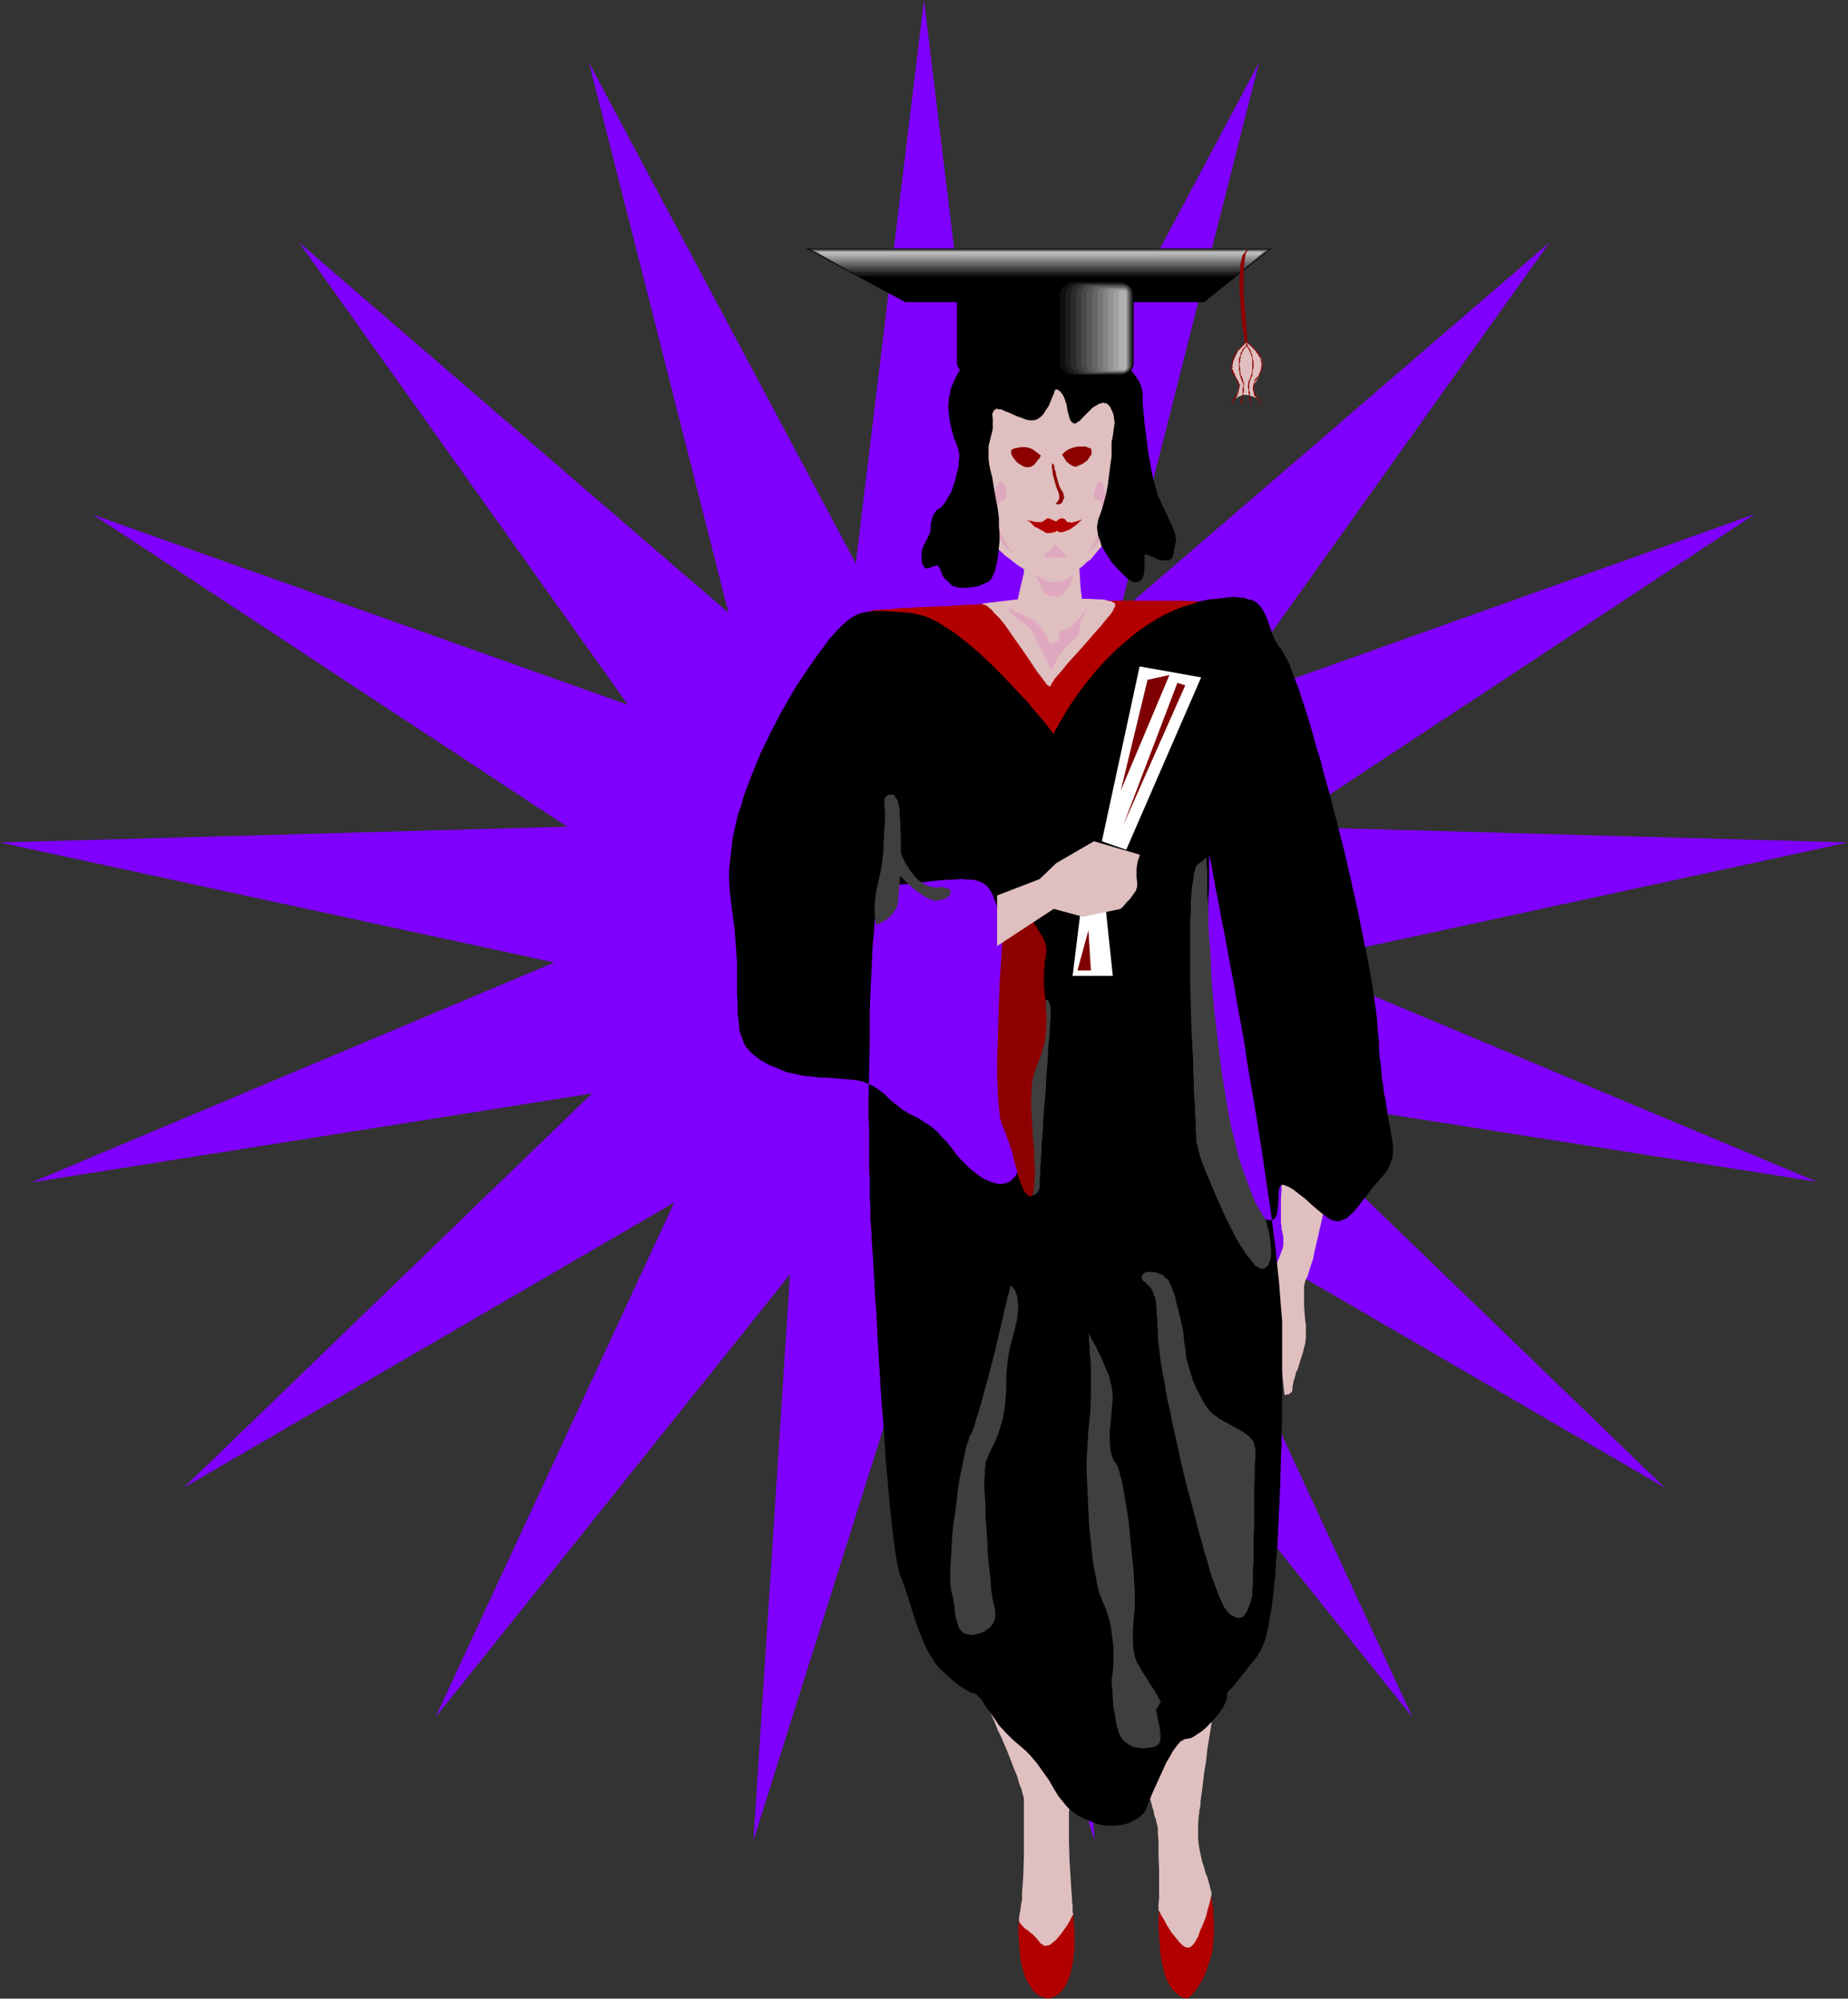 <?xml version="1.0" encoding="UTF-8" standalone="no"?>
<svg
   version="1.0"
   width="129.724mm"
   height="140.287mm"
   id="svg80"
   sodipodi:docname="Graduate 07.wmf"
   xmlns:inkscape="http://www.inkscape.org/namespaces/inkscape"
   xmlns:sodipodi="http://sodipodi.sourceforge.net/DTD/sodipodi-0.dtd"
   xmlns="http://www.w3.org/2000/svg"
   xmlns:svg="http://www.w3.org/2000/svg">
  <rect width="100%" height="100%" fill="#333333" stroke="none"/>
  <sodipodi:namedview
     id="namedview80"
     pagecolor="#ffffff"
     bordercolor="#000000"
     borderopacity="0.25"
     inkscape:showpageshadow="2"
     inkscape:pageopacity="0.0"
     inkscape:pagecheckerboard="0"
     inkscape:deskcolor="#d1d1d1"
     inkscape:document-units="mm" />
  <defs
     id="defs1">
    <pattern
       id="WMFhbasepattern"
       patternUnits="userSpaceOnUse"
       width="6"
       height="6"
       x="0"
       y="0" />
  </defs>
  <path
     style="fill:#7f00ff;fill-opacity:1;fill-rule:evenodd;stroke:none"
     d="M 245.147,0 263.246,149.482 334.027,16.645 297.02,162.572 411.11,64.318 323.684,186.974 465.569,136.393 339.844,219.295 490.294,223.496 343.238,255.332 482.052,313.509 333.38,290.077 441.652,394.633 311.564,319.003 374.75,455.557 280.699,338.072 290.395,488.201 245.147,344.698 199.899,488.201 209.595,338.072 115.544,455.557 178.891,319.003 48.803,394.633 157.075,290.077 8.403,313.67 147.056,255.332 0,223.496 150.449,219.295 24.725,136.554 166.609,186.974 79.346,64.318 193.273,162.572 156.267,16.645 227.048,149.482 Z"
     id="path1" />
  <path
     style="fill:#b20000;fill-opacity:1;fill-rule:evenodd;stroke:none"
     d="m 307.524,506.462 v 0.162 0.323 0.97 l -0.162,0.646 v 3.232 l 0.162,1.939 0.162,2.101 0.162,2.101 0.323,2.262 0.485,2.101 0.485,1.939 0.808,1.778 0.485,0.808 0.485,0.808 0.646,0.646 0.646,0.646 0.646,0.485 0.646,0.323 0.808,0.323 0.97,0.162 v -0.162 l 0.323,-0.323 0.485,-0.323 0.646,-0.808 0.646,-0.808 0.646,-0.97 0.808,-1.293 0.808,-1.616 0.646,-1.778 0.646,-1.939 0.646,-2.262 0.323,-2.424 0.162,-2.909 v -1.454 -1.616 l -0.162,-1.616 v -1.616 l -0.323,-1.939 -0.323,-1.778 -2.586,2.586 -7.757,0.808 z"
     id="path2" />
  <path
     style="fill:#b20000;fill-opacity:1;fill-rule:evenodd;stroke:none"
     d="m 270.356,508.725 v 0.162 0.323 0.323 l -0.162,1.131 v 2.747 l 0.162,1.778 0.162,1.939 0.162,1.939 0.323,1.939 0.485,1.939 0.646,1.939 0.808,1.454 0.97,1.454 0.485,0.646 0.646,0.485 0.646,0.485 0.808,0.323 0.808,0.323 0.808,0.162 h 0.162 l 0.162,-0.162 h 0.485 l 0.646,-0.323 0.646,-0.323 0.808,-0.485 0.646,-0.808 0.808,-0.97 0.646,-1.293 0.323,-0.808 0.323,-0.808 0.323,-0.97 0.162,-0.97 0.323,-1.131 0.162,-1.131 0.162,-1.454 0.162,-1.454 v -1.454 -1.778 -1.778 l -0.162,-1.939 -0.162,-2.101 -0.323,-2.262 -2.909,-0.646 -7.757,0.808 z"
     id="path3" />
  <path
     style="fill:#dfbfbf;fill-opacity:1;fill-rule:evenodd;stroke:none"
     d="m 318.028,429.378 h 0.162 l 0.162,0.323 0.485,0.646 0.646,0.646 0.646,0.808 0.646,0.97 1.616,2.262 1.293,2.424 0.485,1.454 0.485,1.131 0.323,1.293 v 1.293 l -0.162,1.293 -0.323,0.97 -0.323,0.646 -0.323,0.808 -0.162,0.808 -0.323,0.97 -0.485,2.101 -0.485,2.424 -0.646,2.747 -0.485,2.909 -0.97,5.979 -0.323,3.07 -0.485,2.909 -0.323,2.747 -0.323,2.586 -0.162,1.131 -0.162,1.131 v 0.97 l -0.162,0.808 -0.162,0.808 v 0.646 l -0.162,0.646 v 0.323 l -0.162,1.939 v 1.939 1.778 l 0.162,1.616 0.323,1.778 0.323,1.454 0.323,1.454 0.485,1.454 0.323,1.293 0.485,1.131 0.323,1.131 0.323,1.131 0.162,0.808 0.323,0.97 v 0.808 l -0.162,0.646 -0.323,1.454 -0.485,1.616 -0.485,1.939 -0.646,1.778 -0.808,1.778 -0.646,1.778 -0.808,1.454 -0.485,0.646 -0.485,0.485 -0.485,0.323 h -0.646 l -0.646,-0.162 -0.646,-0.485 -0.646,-0.646 -0.808,-0.97 -1.454,-1.778 -1.293,-2.101 -0.485,-0.97 -0.485,-0.808 -0.485,-0.808 -0.323,-0.646 -0.162,-0.323 -0.162,-0.162 v -1.778 l 0.162,-1.454 v -7.434 l -0.162,-4.04 v -1.939 -1.778 l -0.162,-1.616 v -1.454 l -0.162,-1.131 -0.162,-0.323 v -0.323 l -0.162,-0.323 v -0.485 l -0.323,-0.646 -0.162,-0.646 -0.162,-0.97 -0.323,-0.97 -0.323,-1.293 -0.323,-1.131 -0.646,-2.747 -0.646,-3.07 -0.808,-3.232 -0.808,-3.394 -1.454,-6.949 -0.646,-3.232 -0.485,-3.232 -0.323,-2.747 -0.323,-1.454 v -1.131 l -0.162,-1.131 v -0.97 -0.808 -0.808 z"
     id="path4" />
  <path
     style="fill:#dfbfbf;fill-opacity:1;fill-rule:evenodd;stroke:none"
     d="m 268.74,436.488 v 0.162 l -0.323,0.162 -0.646,0.485 -0.485,0.646 -0.808,0.646 -0.97,0.97 -1.616,1.939 -1.616,2.262 -0.808,1.131 -0.485,1.293 -0.323,1.131 -0.162,1.131 0.162,1.293 0.323,0.97 0.646,1.293 0.646,1.454 0.808,1.616 0.808,1.778 0.808,2.101 0.97,1.939 1.778,4.202 1.616,4.202 0.808,1.939 0.485,1.778 0.646,1.616 0.323,1.293 0.323,1.131 v 0.485 0.323 7.757 2.262 4.848 l -0.162,4.848 -0.162,2.262 -0.162,2.101 v 1.939 l -0.323,1.778 -0.162,1.293 -0.162,0.646 v 0.323 l -0.162,0.646 v 0.485 0.485 l 0.162,0.485 0.646,0.808 0.808,0.808 0.97,0.646 0.485,0.485 0.485,0.323 0.97,0.97 0.808,0.97 0.323,0.485 0.323,0.162 0.646,0.485 h 0.646 l 0.808,-0.162 0.646,-0.485 0.808,-0.646 0.646,-0.646 0.808,-0.97 1.293,-1.778 0.646,-0.97 0.485,-0.808 0.323,-0.646 0.323,-0.646 0.162,-0.323 0.162,-0.162 v -0.323 l -0.162,-0.323 v -0.485 -0.646 -0.808 l -0.162,-0.808 v -0.97 l -0.162,-2.101 -0.162,-2.424 -0.162,-2.586 -0.162,-2.747 -0.162,-5.333 v -2.586 -2.262 -2.101 -0.808 l 0.162,-0.808 v -0.646 l 0.162,-0.485 0.162,-0.485 0.162,-0.162 0.323,-0.323 0.162,-0.485 0.323,-0.808 0.162,-0.646 0.162,-0.97 0.162,-0.808 0.323,-2.101 0.162,-2.586 v -2.586 -2.909 l 0.162,-2.909 -0.162,-6.141 -0.162,-2.909 v -2.747 l -0.162,-2.586 -0.162,-2.262 -0.162,-1.939 v -0.808 l -0.162,-0.646 z"
     id="path5" />
  <path
     style="fill:#dfbfbf;fill-opacity:1;fill-rule:evenodd;stroke:none"
     d="m 286.032,145.765 v 0.646 l 0.162,0.646 v 0.808 1.131 l 0.162,1.293 0.162,2.747 0.162,2.909 0.162,1.293 0.162,1.293 0.162,1.131 0.162,0.97 0.323,0.646 0.162,0.646 0.162,0.162 v 0.162 l -0.162,0.162 -0.323,0.162 h -0.323 l -0.485,0.162 -1.131,0.162 -1.293,0.162 h -5.171 l -3.555,-0.162 -1.616,-0.162 h -1.616 l -1.293,-0.162 h -0.97 -0.323 l -0.323,-0.162 h -0.162 v 0 l 0.162,-0.323 v -0.646 l 0.162,-0.646 0.323,-0.808 0.162,-0.97 0.485,-2.262 1.131,-4.848 0.162,-2.262 0.162,-1.131 v -0.97 l 0.162,-0.485 v -0.485 l 0.485,-0.646 0.646,-0.485 0.97,-0.323 0.97,-0.323 h 1.293 l 1.293,-0.162 1.293,0.162 2.586,0.162 1.131,0.162 1.131,0.162 0.808,0.162 0.808,0.162 h 0.323 z"
     id="path6" />
  <path
     style="fill:#dfbfbf;fill-opacity:1;fill-rule:evenodd;stroke:none"
     d="m 292.819,144.149 -0.162,0.162 -0.162,0.323 -0.323,0.485 -0.646,0.646 -0.646,0.808 -0.646,0.808 -0.808,0.97 -1.131,0.808 -0.97,0.97 -1.131,0.808 -1.131,0.808 -1.293,0.808 -1.293,0.485 -1.293,0.485 -1.454,0.162 -1.293,-0.162 -1.454,-0.323 -1.616,-0.323 -1.293,-0.646 -1.454,-0.646 -2.586,-1.616 -2.262,-1.778 -1.131,-0.808 -0.808,-0.808 -0.97,-0.808 -0.646,-0.646 -0.485,-0.485 -0.485,-0.485 -0.323,-0.323 v 0 -0.162 -0.162 l -0.162,-0.162 v -0.323 l -0.323,-0.808 -0.323,-1.131 -0.485,-1.293 -0.485,-1.616 -0.97,-3.232 -0.97,-3.555 -0.485,-1.778 -0.323,-1.616 -0.485,-1.454 -0.162,-1.293 -0.162,-1.131 -0.162,-0.808 0.162,-0.646 v -0.808 l 0.646,-1.778 0.646,-1.939 0.808,-1.939 0.808,-1.939 0.323,-0.808 0.323,-0.646 0.323,-0.646 0.323,-0.323 v -0.323 l 0.162,-0.162 h -0.162 v -0.323 l -0.323,-0.646 -0.162,-0.646 -0.323,-0.808 -0.162,-0.808 -0.485,-2.101 -0.162,-2.262 v -0.97 l 0.162,-1.131 0.323,-0.97 0.485,-0.808 0.646,-0.646 0.808,-0.646 1.131,-0.485 1.131,-0.646 1.131,-0.646 1.454,-0.646 2.747,-1.616 3.07,-1.293 1.454,-0.646 1.454,-0.485 1.293,-0.485 1.454,-0.323 h 1.131 l 1.131,-0.162 1.131,0.162 0.808,0.485 1.616,0.808 1.939,0.485 0.97,0.323 0.97,0.323 1.939,0.485 1.778,0.646 0.808,0.323 0.646,0.485 0.646,0.646 0.646,0.646 0.485,0.646 0.485,0.97 0.162,0.97 0.323,1.131 0.485,2.262 0.162,2.424 0.323,2.262 0.162,2.101 v 0.808 0.808 l 0.162,0.808 v 0.808 0.162 0.323 0.485 l 0.162,0.646 0.162,0.808 0.162,0.97 0.162,2.101 0.162,2.586 0.162,2.424 v 2.586 l -0.323,2.424 -0.162,1.131 -0.323,1.293 -0.808,2.586 -0.808,2.586 -0.97,2.424 -0.485,1.293 -0.485,0.97 -0.485,0.97 -0.323,0.808 -0.485,0.646 -0.162,0.485 -0.162,0.323 z"
     id="path7" />
  <path
     style="fill:#b20000;fill-opacity:1;fill-rule:evenodd;stroke:none"
     d="m 288.456,159.502 h 1.131 l 0.646,-0.162 h 0.97 1.131 2.586 1.616 8.888 8.08 l 3.878,0.162 3.717,0.323 h 1.778 l 1.616,0.162 1.616,0.162 1.293,0.162 1.293,0.323 1.293,0.162 0.97,0.323 0.808,0.323 0.485,0.323 0.485,0.323 0.162,0.323 v 0.162 0.323 l -0.162,0.485 -0.162,0.97 -0.646,1.293 -0.646,1.616 -0.97,1.616 -1.131,1.939 -1.293,1.939 -1.293,2.262 -1.616,2.262 -1.616,2.424 -1.616,2.424 -3.717,5.333 -3.717,5.171 -3.878,5.171 -3.555,5.171 -1.939,2.262 -1.616,2.262 -1.616,2.262 -1.616,1.939 -1.293,1.939 -1.293,1.616 -1.131,1.454 -0.97,1.131 -0.808,1.131 -0.485,0.646 -0.323,0.323 -0.162,0.162 v 0 0.162 l -62.054,-51.066 v 0 -0.162 l -0.485,-0.808 -0.323,-1.131 -0.485,-1.131 -0.323,-1.293 v -1.131 -0.485 l 0.162,-0.485 0.323,-0.323 0.323,-0.162 h 0.485 l 0.485,-0.162 0.808,-0.162 h 0.97 l 1.293,-0.162 h 1.293 l 1.454,-0.162 1.778,-0.162 h 1.778 l 1.939,-0.162 4.04,-0.162 4.202,-0.162 4.525,-0.323 4.363,-0.162 4.202,-0.162 3.878,-0.162 1.778,-0.162 h 1.778 1.454 l 1.454,-0.162 h 1.131 l 1.131,-0.162 h 0.808 0.646 0.485 z"
     id="path8" />
  <path
     style="fill:#dfbfbf;fill-opacity:1;fill-rule:evenodd;stroke:none"
     d="m 351.641,319.488 v 0 l -0.162,0.162 v 0.162 l -0.162,0.485 -0.162,0.808 -0.162,1.131 -0.323,1.454 -0.323,1.454 -0.808,3.555 -0.808,3.394 -0.323,1.778 -0.485,1.454 -0.485,1.454 -0.323,1.131 -0.323,0.97 -0.323,0.485 -0.162,0.485 -0.162,0.646 -0.162,0.808 v 0.808 2.101 2.101 l 0.162,2.262 0.162,1.939 0.162,0.97 v 0.808 0.808 0.646 1.131 l -0.162,1.454 -0.808,3.07 -0.485,1.454 -0.323,1.131 -0.162,0.323 v 0.323 l -0.162,0.323 v 0 0.162 l -0.162,0.323 -0.323,0.485 -0.162,0.808 -0.485,1.616 -0.162,0.808 -0.162,0.808 v 0.646 l -0.162,0.646 -0.485,0.323 -0.323,0.323 h -0.485 l -0.323,0.162 h -0.162 -0.162 l -1.454,-12.767 v -0.162 0 -0.323 -0.323 l -0.162,-0.808 -0.162,-1.293 -0.162,-1.454 -0.323,-1.616 -0.162,-1.616 -0.162,-1.939 -0.323,-3.717 v -1.939 -1.778 -1.454 l 0.162,-1.454 0.323,-1.293 0.323,-0.97 0.646,-1.454 0.485,-1.293 0.485,-1.293 0.162,-0.97 v -0.97 -0.97 l -0.323,-1.616 -0.162,-0.485 v -0.808 l -0.162,-0.808 v -1.131 -2.424 -2.586 l 0.162,-2.586 v -0.97 -1.131 l 0.162,-0.808 v -0.646 -0.485 l 9.211,2.747 z"
     id="path9" />
  <path
     style="fill:#000000;fill-opacity:1;fill-rule:evenodd;stroke:none"
     d="m 340.168,357.95 v -1.293 -2.909 -1.616 -1.778 l -0.162,-1.778 -0.162,-1.939 -0.162,-2.101 -0.323,-4.202 -0.485,-4.525 -0.485,-4.848 -0.646,-4.848 -0.646,-5.171 -0.808,-5.333 -0.808,-5.494 -0.808,-5.494 -1.778,-11.151 -1.939,-11.151 -0.808,-5.656 -0.97,-5.333 -0.97,-5.171 -0.808,-5.01 -0.97,-4.848 -0.808,-4.525 -0.808,-4.363 -0.808,-3.878 -0.323,-1.939 -0.323,-1.778 -0.323,-1.616 -0.323,-1.616 -0.323,-1.454 -0.162,-1.454 -0.323,-1.131 -0.162,-1.293 -0.162,-0.97 -0.162,-0.97 -0.162,-0.646 -0.162,-0.646 -0.162,-0.485 v -0.485 l -0.162,-0.162 v -0.162 3.394 1.778 1.778 2.262 l -0.162,2.262 -0.323,9.373 -0.162,2.262 -0.162,2.101 -0.323,1.778 -0.162,1.616 -0.162,0.808 v 0.97 l -0.162,1.131 v 2.424 l 0.162,1.454 v 1.454 l 0.162,1.616 0.162,3.394 0.485,3.717 0.323,3.717 0.485,3.878 1.131,7.595 0.485,3.717 0.646,3.394 0.485,3.07 0.323,1.454 0.323,1.293 0.162,1.293 0.323,0.97 0.162,0.97 0.162,0.808 0.808,2.909 0.97,2.909 0.97,2.747 1.131,2.586 1.293,2.424 0.646,1.131 0.808,0.97 0.808,0.808 0.808,0.808 0.808,0.646 0.97,0.646 0.808,0.485 0.808,0.162 h 0.646 l 0.485,-0.162 0.323,-0.323 0.323,-0.485 0.162,-0.485 0.162,-0.646 0.162,-1.616 0.162,-1.616 v -1.616 l 0.162,-1.454 0.323,-0.646 0.323,-0.323 h 0.485 l 0.485,0.162 0.808,0.323 0.646,0.323 0.97,0.646 0.808,0.646 2.101,1.616 1.939,1.778 2.101,1.778 1.939,1.454 0.97,0.646 0.808,0.162 0.808,0.162 0.808,-0.162 0.808,-0.323 0.808,-0.323 0.808,-0.808 0.808,-0.646 0.808,-0.97 0.808,-0.97 0.808,-1.131 0.97,-1.131 1.939,-2.586 2.262,-2.586 1.131,-1.293 0.808,-1.293 0.485,-1.293 0.485,-1.293 0.162,-1.454 v -1.454 l -0.162,-1.616 -0.323,-1.778 -0.323,-2.101 -0.485,-2.262 -0.323,-2.424 -0.485,-2.909 -0.323,-1.454 -0.162,-1.778 -0.323,-1.616 -0.162,-1.939 -0.162,-1.939 -0.323,-2.101 -0.162,-2.101 v -2.262 l -0.323,-2.424 -0.162,-2.747 -0.323,-2.909 -0.485,-3.232 -0.485,-3.394 -0.646,-3.555 -0.646,-3.717 -0.808,-3.717 -0.808,-4.04 -0.808,-4.04 -1.778,-8.08 -1.939,-8.403 -2.101,-8.242 -2.101,-8.08 -1.131,-3.878 -0.97,-3.878 -1.131,-3.555 -0.97,-3.555 -0.97,-3.394 -0.97,-3.07 -0.97,-2.909 -0.808,-2.586 -0.97,-2.424 -0.808,-2.101 -0.646,-1.939 -0.808,-1.454 -0.323,-0.646 -0.323,-0.646 -0.323,-0.485 -0.162,-0.323 -1.131,-1.454 -0.808,-1.454 -0.646,-1.454 -0.485,-1.454 -0.485,-1.454 -0.485,-1.293 -0.485,-1.131 -0.646,-1.131 -0.646,-0.97 -0.97,-0.97 -1.131,-0.646 -0.808,-0.162 -0.646,-0.162 -0.97,-0.323 h -0.97 l -0.97,-0.162 h -1.131 l -1.293,0.162 -1.454,0.162 -1.454,0.162 -1.778,0.162 -2.424,0.485 -2.262,0.808 -2.262,0.646 -2.424,0.97 -2.101,0.97 -2.101,1.131 -2.101,1.293 -1.939,1.293 -1.778,1.293 -1.778,1.454 -3.394,2.909 -3.232,3.232 -2.747,3.07 -2.424,3.07 -1.131,1.454 -1.131,1.616 -1.778,2.586 -0.808,1.293 -0.646,1.131 -0.646,1.131 -0.646,0.97 -0.323,0.808 -0.485,0.646 -0.323,0.646 -0.162,0.323 -0.162,0.323 v 0.162 l -0.162,-0.162 -0.162,-0.323 -0.323,-0.323 -0.485,-0.646 -0.485,-0.646 -0.646,-0.808 -0.808,-0.97 -0.808,-0.97 -0.97,-1.131 -1.131,-1.293 -0.97,-1.293 -1.293,-1.293 -2.586,-2.747 -2.747,-2.909 -2.909,-2.909 -3.07,-2.909 -3.232,-2.747 -3.07,-2.424 -1.616,-1.131 -1.616,-0.97 -1.454,-0.97 -1.616,-0.808 -1.454,-0.646 -1.454,-0.485 -1.454,-0.323 -1.293,-0.323 -2.586,-0.162 -2.262,-0.162 -1.939,-0.162 h -3.232 l -1.293,0.162 -1.131,0.162 -1.131,0.323 -0.808,0.323 -0.97,0.485 -1.454,0.97 -1.454,1.293 -0.808,0.808 -0.97,0.97 -0.485,0.646 -0.646,0.646 -0.808,0.97 -0.808,1.131 -0.97,1.293 -0.97,1.293 -1.131,1.616 -1.131,1.616 -1.293,1.939 -1.293,1.939 -1.293,1.939 -1.293,2.262 -1.293,2.262 -1.293,2.262 -2.586,5.01 -2.586,5.333 -2.262,5.494 -2.101,5.494 -0.808,2.909 -0.97,2.747 -0.646,2.909 -0.646,2.909 -0.323,2.909 -0.323,2.747 -0.323,2.909 v 2.747 l 0.162,2.747 0.323,2.747 0.323,2.586 0.323,2.424 0.323,2.424 0.162,2.262 0.162,2.101 0.162,2.101 0.162,2.101 v 1.778 1.939 1.616 3.232 l 0.162,2.747 v 2.586 l 0.323,2.424 0.162,2.101 0.646,1.778 0.646,1.778 0.485,0.808 0.646,0.646 0.646,0.808 0.808,0.646 0.808,0.646 0.808,0.646 1.131,0.646 1.131,0.646 2.424,0.97 2.262,0.97 2.262,0.485 2.262,0.485 2.101,0.162 2.101,0.323 h 2.101 l 1.939,0.162 3.717,0.323 1.778,0.162 1.778,0.323 1.616,0.646 1.454,0.646 1.454,0.97 1.454,1.131 1.293,1.293 1.131,0.97 1.293,0.97 0.97,0.808 2.101,1.293 2.101,0.97 1.939,1.293 1.131,0.646 0.97,0.808 1.131,0.97 1.131,1.293 1.293,1.293 1.293,1.616 1.293,1.778 1.454,1.616 1.454,1.454 1.454,1.293 1.454,1.131 1.454,0.97 1.454,0.646 1.454,0.485 1.293,0.323 1.131,-0.162 1.131,-0.323 0.646,-0.323 0.323,-0.323 0.485,-0.485 0.485,-0.485 0.323,-0.646 0.323,-0.808 0.323,-0.808 0.162,-0.97 0.323,-0.97 0.162,-1.131 0.162,-2.586 0.162,-2.747 v -2.909 l 0.162,-2.909 -0.162,-6.141 -0.323,-6.141 -0.162,-3.07 -0.162,-2.909 -0.162,-2.747 -0.323,-2.424 -0.162,-2.424 -0.162,-1.939 -0.162,-1.778 -0.162,-0.646 v -0.808 l -0.162,-2.262 -0.323,-2.101 -0.485,-4.202 -0.485,-2.101 -0.485,-2.586 -0.323,-1.293 -0.323,-1.454 -0.485,-1.616 -0.485,-1.616 -0.485,-1.616 -0.485,-1.616 -0.485,-1.293 -0.323,-1.293 -0.485,-1.131 -0.323,-0.97 -0.485,-0.808 -0.485,-0.808 -0.485,-0.646 -0.646,-0.485 -0.646,-0.485 -0.808,-0.323 -0.97,-0.323 -0.97,-0.162 h -1.293 l -1.293,-0.162 -3.07,0.162 -2.747,0.162 -2.909,0.323 -2.747,0.323 -2.586,0.323 -2.424,0.162 -2.262,0.162 -1.939,-0.162 h -0.323 l -0.162,0.162 -0.162,0.323 -0.162,0.323 -0.323,0.485 -0.162,0.485 -0.162,0.808 -0.162,0.646 -0.162,0.97 -0.162,0.97 -0.323,2.101 -0.323,2.586 -0.162,2.747 -0.323,2.909 -0.162,3.232 -0.162,3.555 -0.162,3.555 -0.162,3.717 -0.162,3.878 v 7.919 l -0.162,8.08 -0.162,8.08 v 3.878 l 0.162,3.717 v 6.949 3.232 l 0.162,3.07 v 2.586 2.424 l 0.162,2.262 v 1.778 0.808 0.485 0.646 l 0.162,0.485 v 0.485 0.485 l 0.162,1.454 v 1.616 l 0.162,2.101 0.162,2.262 0.162,2.747 0.162,2.747 0.162,3.07 0.162,3.232 0.323,3.555 0.162,3.555 0.162,3.717 0.485,7.757 0.485,7.919 0.646,7.919 0.485,7.757 0.323,3.717 0.323,3.555 0.323,3.394 0.323,3.394 0.323,3.07 0.323,2.909 0.323,2.424 0.323,2.424 0.323,2.101 0.323,1.616 0.323,1.454 0.162,0.485 0.162,0.485 1.293,3.394 1.131,3.555 1.131,3.717 1.293,3.717 1.454,3.555 0.808,1.778 0.97,1.616 0.97,1.616 1.131,1.454 1.293,1.293 1.454,1.293 1.293,1.131 1.131,0.97 0.97,0.646 0.808,0.485 0.646,0.323 0.485,0.323 0.323,0.162 0.323,0.162 h 0.485 l 0.323,0.162 0.323,0.162 0.323,0.162 0.323,0.485 0.485,0.323 0.485,0.646 0.808,1.293 1.131,1.616 1.293,1.778 1.293,1.939 1.778,1.939 1.939,1.939 2.262,1.939 1.131,0.97 0.97,0.97 1.939,2.262 1.616,2.262 1.616,2.262 1.293,2.262 1.293,2.101 1.454,1.778 0.646,0.808 0.808,0.808 1.616,1.293 1.778,0.97 1.778,0.808 1.616,0.646 1.778,0.485 1.616,0.162 h 1.778 l 1.616,-0.162 1.454,-0.323 1.293,-0.485 1.131,-0.646 0.97,-0.485 0.646,-0.646 0.485,-0.485 0.323,-0.323 0.162,-0.162 v 0 -0.162 l 0.162,-0.323 0.162,-0.323 0.323,-0.97 0.485,-1.131 0.646,-1.616 0.646,-1.454 1.616,-3.555 1.616,-3.555 0.97,-1.616 0.808,-1.454 0.97,-1.293 0.808,-0.97 0.323,-0.323 0.485,-0.162 0.323,-0.323 h 0.323 l 0.808,-0.162 0.808,-0.162 0.808,-0.485 0.97,-0.646 0.97,-0.646 0.97,-0.808 1.778,-1.778 1.778,-2.101 0.646,-0.97 0.646,-0.97 0.485,-0.97 0.323,-0.97 0.162,-0.646 -0.162,-0.808 h 0.162 l 0.162,-0.323 0.323,-0.485 0.485,-0.485 0.646,-0.646 0.485,-0.646 1.454,-1.778 2.909,-3.717 1.454,-1.778 0.485,-0.808 0.485,-0.808 0.485,-1.131 0.646,-1.616 0.485,-1.778 0.485,-2.101 0.323,-2.424 0.485,-2.424 0.323,-2.747 0.323,-3.07 0.323,-2.909 0.162,-3.394 0.323,-3.232 0.162,-3.394 0.323,-6.949 0.323,-6.949 0.162,-6.787 0.162,-3.394 v -3.232 l 0.162,-3.07 v -2.909 -2.747 z"
     id="path10" />
  <path
     style="fill:#3f3f3f;fill-opacity:1;fill-rule:evenodd;stroke:none"
     d="m 320.129,227.536 v 1.778 l 0.162,1.454 v 1.616 2.101 2.262 l 0.162,2.747 0.162,2.747 v 3.07 l 0.162,3.394 0.323,3.394 0.162,3.555 0.162,3.878 0.323,3.878 0.323,3.878 0.97,8.242 0.97,8.08 1.293,8.08 0.646,3.878 0.808,3.878 0.97,3.717 0.808,3.555 1.131,3.394 1.131,3.07 1.131,3.07 1.131,2.747 1.454,2.586 1.293,2.101 0.162,0.162 v 0.323 l 0.162,0.646 0.162,0.808 0.323,0.808 0.162,0.97 0.323,2.262 0.162,2.262 v 1.131 l -0.162,0.97 -0.323,0.808 -0.323,0.808 -0.646,0.646 -0.646,0.323 h -0.485 l -0.485,-0.162 -0.485,-0.323 -0.646,-0.323 -0.485,-0.646 -0.646,-0.808 -0.646,-0.808 -0.808,-0.97 -0.646,-1.131 -0.808,-1.131 -1.454,-2.586 -1.454,-2.909 -1.454,-2.909 -2.747,-6.303 -1.293,-3.07 -1.131,-2.747 -0.485,-1.293 -0.485,-1.293 -0.323,-1.293 -0.323,-0.97 -0.162,-1.131 -0.323,-0.808 v -0.646 -0.646 -0.646 l -0.162,-0.97 v -1.293 -1.454 l -0.162,-1.778 v -1.778 l -0.162,-2.262 -0.162,-2.262 v -2.424 l -0.162,-2.586 v -2.747 l -0.162,-2.747 -0.323,-5.818 -0.162,-5.979 -0.162,-5.979 v -5.979 -5.656 -2.747 -2.586 l 0.162,-2.424 v -2.424 l 0.162,-1.939 0.162,-2.101 0.323,-1.616 0.162,-1.616 0.323,-1.293 0.323,-0.97 z"
     id="path11" />
  <path
     style="fill:#3f3f3f;fill-opacity:1;fill-rule:evenodd;stroke:none"
     d="m 272.296,316.579 v -0.323 -0.485 -0.808 -0.808 l -0.162,-1.131 v -1.131 -1.293 -1.454 l -0.162,-1.616 v -3.394 l -0.162,-3.555 v -4.04 l 0.162,-7.919 0.162,-4.04 0.162,-3.717 0.323,-1.778 0.162,-1.778 0.162,-1.616 0.162,-1.454 0.323,-1.293 0.323,-1.293 0.323,-1.131 0.485,-0.97 0.323,-0.808 0.323,-0.646 0.485,-0.646 0.162,-0.646 0.646,-0.646 0.485,-0.646 0.485,-0.162 h 0.323 0.323 l 0.162,0.323 0.323,0.97 0.162,0.97 v 0.485 0.808 0 0.323 0.646 0.646 l -0.162,0.808 v 1.131 l -0.162,1.131 v 1.293 l -0.162,1.454 -0.162,1.616 -0.162,3.394 -0.323,3.717 -0.162,3.717 -0.646,7.757 -0.162,3.717 -0.323,3.555 v 1.616 l -0.162,1.454 v 1.454 l -0.162,1.131 v 1.293 0.97 l -0.162,0.808 v 0.485 0.97 0.808 l -0.162,0.808 -0.323,0.485 -0.162,0.323 -0.323,0.323 -0.808,0.323 h -0.646 l -0.485,-0.162 -0.485,-0.162 z"
     id="path12" />
  <path
     style="fill:#3f3f3f;fill-opacity:1;fill-rule:evenodd;stroke:none"
     d="m 234.643,211.861 v 0.646 0.646 0.97 l 0.162,1.131 v 2.747 l -0.162,1.616 -0.162,3.394 -0.162,3.555 -0.485,3.555 -0.323,1.616 -0.323,1.454 -0.323,1.454 -0.323,1.293 -0.162,1.293 -0.162,1.131 -0.162,2.101 v 1.778 0.646 l 0.162,0.646 v 0.485 0.485 l 0.162,0.323 v 0.323 l 0.162,0.162 v 0 0 h 0.162 l 0.323,-0.162 0.323,-0.162 0.646,-0.323 1.131,-0.646 0.97,-0.808 0.808,-0.97 0.808,-1.131 0.323,-0.646 0.162,-0.808 0.162,-0.97 v -1.293 l 0.162,-1.454 0.162,-1.778 0.162,-1.939 v -2.101 l 0.162,-4.363 v -4.202 l -0.162,-1.939 v -1.939 l -0.162,-1.616 v -1.454 l -0.323,-1.293 -0.162,-0.808 -0.323,-0.646 -0.323,-0.323 -0.162,-0.485 -0.323,-0.162 -0.646,-0.162 -0.646,0.162 -0.485,0.162 -0.323,0.485 -0.162,0.162 z"
     id="path13" />
  <path
     style="fill:#3f3f3f;fill-opacity:1;fill-rule:evenodd;stroke:none"
     d="m 332.249,422.914 v 0.485 l -0.162,0.485 -0.323,1.293 -0.485,1.293 -0.646,1.293 -0.323,0.485 -0.323,0.485 -0.485,0.323 -0.646,0.162 h -0.646 l -0.646,-0.323 -0.808,-0.323 -0.808,-0.646 -0.485,-0.646 -0.646,-0.808 -0.485,-1.131 -0.646,-1.293 -0.646,-1.616 -0.646,-1.778 -0.808,-2.101 -0.646,-2.101 -0.646,-2.424 -0.808,-2.424 -0.646,-2.586 -0.808,-2.747 -1.454,-5.656 -1.616,-5.979 -1.454,-5.979 -1.293,-5.979 -1.293,-5.656 -0.485,-2.747 -0.646,-2.586 -0.485,-2.586 -0.323,-2.262 -0.485,-2.262 -0.323,-2.101 -0.323,-1.778 -0.162,-1.616 -0.162,-1.454 -0.162,-0.97 -0.162,-1.939 v -1.778 l -0.162,-1.616 v -1.454 l -0.162,-1.293 v -1.131 l -0.162,-1.131 v -0.808 l -0.162,-0.97 -0.323,-0.808 -0.485,-1.293 -0.323,-0.646 -0.485,-0.485 -0.646,-0.646 -0.485,-0.485 -0.646,-0.485 -0.162,-0.485 -0.162,-0.485 0.323,-0.485 0.162,-0.323 0.485,-0.323 0.646,-0.162 h 0.808 0.646 l 0.808,0.162 0.97,0.323 0.808,0.323 0.646,0.646 0.808,0.646 0.485,0.97 0.485,1.131 0.808,2.262 0.485,2.101 0.485,1.939 0.485,1.939 0.808,3.717 0.162,2.101 0.323,2.262 0.323,2.586 0.808,2.747 0.808,2.747 1.131,2.586 1.293,2.424 0.646,1.293 0.808,1.131 0.808,0.97 0.808,0.808 0.97,0.646 0.808,0.646 1.939,0.97 1.616,0.97 1.616,0.808 1.454,0.97 1.131,0.808 0.808,0.97 0.323,0.485 0.162,0.646 0.162,0.646 0.162,0.485 v 2.747 l -0.162,1.131 v 2.424 1.293 l -0.162,3.07 v 3.232 6.787 l -0.162,3.394 v 3.394 2.909 l -0.162,1.454 v 1.293 1.131 1.939 l -0.162,0.808 z"
     id="path14" />
  <path
     style="fill:#3f3f3f;fill-opacity:1;fill-rule:evenodd;stroke:none"
     d="m 306.716,453.618 0.646,3.232 0.323,1.454 0.162,1.616 v 1.293 0.485 l -0.162,0.485 -0.323,0.485 -0.323,0.323 -0.485,0.323 -0.646,0.162 -1.293,0.162 -1.293,0.162 -1.293,-0.162 -1.293,-0.162 -0.97,-0.485 -0.97,-0.646 -0.808,-0.646 -0.646,-0.97 -0.323,-0.646 -0.323,-0.808 -0.162,-0.808 -0.323,-0.97 -0.323,-2.101 -0.485,-2.424 -0.162,-2.586 -0.162,-2.424 -0.162,-2.262 0.162,-1.131 0.162,-0.97 0.162,-2.101 v -2.262 -2.424 l -0.323,-2.586 -0.323,-2.586 -0.646,-2.586 -0.808,-2.424 -0.97,-2.262 -0.162,-0.646 -0.323,-0.646 -0.323,-0.97 -0.162,-0.808 -0.323,-1.131 -0.162,-1.131 -0.485,-2.424 -0.485,-2.747 -0.323,-3.07 -0.323,-3.232 -0.323,-3.232 -0.323,-6.949 -0.162,-3.394 -0.162,-3.232 v -3.232 l 0.162,-2.909 0.162,-2.747 0.162,-2.424 0.485,-4.686 0.162,-4.525 v -6.303 -1.939 l -0.162,-1.778 -0.162,-1.616 v -1.454 l -0.162,-1.131 v -0.97 -0.646 l -0.162,-0.485 v -0.162 l 0.162,0.162 0.162,0.323 0.323,0.485 0.323,0.808 0.485,0.808 0.646,1.131 0.485,1.131 0.646,1.131 1.131,2.747 1.131,2.586 0.323,1.454 0.323,1.293 0.162,1.131 0.162,1.131 v 1.131 l -0.162,1.131 -0.162,2.424 -0.485,5.01 v 2.424 l 0.162,2.262 0.162,0.97 0.323,0.97 0.323,0.808 0.485,0.808 0.323,0.323 0.323,0.646 0.162,0.646 0.323,0.808 0.162,0.97 0.323,0.97 0.323,1.131 0.162,1.293 0.485,2.747 0.485,2.909 0.485,3.07 0.323,3.394 0.646,6.464 0.323,3.07 0.162,3.07 0.162,2.586 v 1.293 3.07 0.646 l -0.162,0.808 -0.162,2.262 -0.162,2.101 v 1.939 1.778 l 0.162,1.778 0.323,1.616 0.485,1.454 0.808,1.293 0.808,1.454 0.97,1.454 0.97,1.616 0.97,1.454 0.808,1.293 0.323,0.646 0.162,0.485 0.323,0.323 0.162,0.323 0.162,0.162 v 0 z"
     id="path15" />
  <path
     style="fill:#3f3f3f;fill-opacity:1;fill-rule:evenodd;stroke:none"
     d="m 268.094,340.981 v 0 0.323 l -0.162,0.485 -0.162,0.646 -0.162,0.808 -0.323,0.808 -0.162,1.131 -0.323,1.131 -0.323,1.293 -0.323,1.454 -0.646,2.909 -0.808,3.394 -0.808,3.394 -1.778,6.949 -0.97,3.394 -0.808,3.07 -0.485,1.454 -0.323,1.293 -0.485,1.293 -0.323,1.293 -0.323,0.97 -0.323,0.97 -0.323,0.808 -0.323,0.485 -0.323,0.646 -0.162,0.808 -0.323,0.808 -0.323,0.97 -0.162,1.131 -0.323,1.131 -0.485,2.586 -0.646,2.909 -0.485,3.232 -0.808,6.626 -0.485,3.232 -0.323,3.232 -0.162,3.07 -0.162,2.909 -0.162,2.747 v 2.262 0.97 l 0.162,0.808 v 0.808 l 0.162,0.485 0.485,2.101 0.323,2.101 0.162,1.778 0.323,1.616 0.485,1.454 0.162,0.646 0.323,0.485 0.485,0.485 0.323,0.323 0.646,0.323 0.485,0.162 1.454,0.162 1.454,-0.323 1.454,-0.485 1.131,-0.808 0.646,-0.485 0.485,-0.646 0.323,-0.485 0.323,-0.808 0.162,-0.646 v -0.808 -0.808 l -0.162,-0.97 -0.162,-0.646 -0.162,-0.646 -0.162,-0.808 -0.162,-0.97 -0.162,-0.97 -0.162,-1.131 -0.162,-2.747 -0.323,-2.747 -0.323,-3.232 -0.323,-6.464 -0.323,-3.394 v -3.232 l -0.162,-2.909 -0.162,-2.747 v -1.131 l 0.162,-1.293 v -0.97 -0.97 l 0.162,-0.646 v -0.646 l 0.162,-0.646 0.162,-0.323 0.485,-1.131 0.646,-1.454 0.808,-1.616 0.808,-1.778 0.646,-1.939 0.646,-2.101 0.485,-2.101 0.323,-2.101 0.162,-2.101 0.162,-1.778 v -1.616 -1.454 l 0.162,-2.909 0.162,-1.454 0.162,-1.454 0.323,-1.778 0.323,-1.616 0.97,-3.394 0.808,-3.555 0.162,-1.616 0.162,-1.616 -0.162,-1.454 -0.162,-1.293 -0.323,-0.97 -0.323,-0.808 -0.485,-0.485 -0.323,-0.485 -0.162,-0.162 z"
     id="path16" />
  <path
     style="fill:#8e0000;fill-opacity:1;fill-rule:evenodd;stroke:none"
     d="m 266.64,239.657 v 0.162 0.323 l -0.162,0.808 v 0.97 1.131 l -0.162,1.293 -0.162,1.616 -0.162,1.778 v 1.778 l -0.162,2.101 -0.162,2.262 -0.162,2.262 -0.323,4.848 -0.162,5.01 -0.323,10.343 -0.162,5.01 v 2.262 2.424 l 0.162,2.101 v 2.101 l 0.162,1.778 0.162,1.778 0.162,1.616 0.162,1.293 0.323,1.131 0.323,0.97 0.646,1.454 0.485,1.454 0.485,1.131 0.323,1.131 0.323,0.97 0.323,0.808 0.323,1.454 0.323,1.293 0.323,1.131 0.323,1.293 0.323,1.454 0.646,1.616 0.646,1.454 0.323,0.646 0.485,0.485 0.323,0.485 0.323,0.323 h 0.323 0.323 l 0.323,-0.323 0.162,-0.485 0.162,-0.808 0.162,-0.97 v -1.454 l 0.162,-1.616 V 309.792 l -0.162,-1.616 v -3.232 l -0.323,-2.909 -0.162,-2.747 -0.323,-5.333 v -2.747 l 0.162,-3.07 0.162,-1.454 0.323,-1.293 0.323,-1.293 0.323,-0.97 0.808,-1.939 0.808,-1.939 0.162,-1.131 0.485,-1.131 0.162,-1.293 0.162,-1.454 0.162,-1.616 v -1.939 -2.101 l -0.162,-1.293 v -1.293 l -0.162,-1.293 -0.162,-1.131 -0.162,-2.262 v -3.394 l 0.162,-1.454 v -0.97 l 0.162,-1.131 0.162,-0.808 0.162,-1.454 -0.162,-1.293 -0.162,-0.646 -0.323,-0.808 -0.485,-0.97 -0.646,-0.97 -1.131,-1.939 -1.293,-1.778 -1.131,-1.454 -0.97,-1.131 -0.646,-0.97 -0.646,-0.646 -0.323,-0.485 h -0.162 z"
     id="path17" />
  <path
     style="fill:#ffffff;fill-opacity:1;fill-rule:evenodd;stroke:none"
     d="m 292.334,223.173 10.019,-46.38 16.322,2.909 -19.877,45.734 z"
     id="path18" />
  <path
     style="fill:#ffffff;fill-opacity:1;fill-rule:evenodd;stroke:none"
     d="m 286.678,241.757 -2.101,17.13 h 10.666 l -2.101,-19.877 z"
     id="path19" />
  <path
     style="fill:#dfbfbf;fill-opacity:1;fill-rule:evenodd;stroke:none"
     d="m 264.539,237.556 11.312,-4.363 4.363,-4.202 10.019,-5.818 12.12,3.555 v 0.162 0.162 l -0.162,0.485 -0.323,0.808 -0.162,0.97 -0.162,1.131 v 1.131 1.293 l 0.162,1.131 v 0.485 0.646 l -0.323,1.131 -0.808,1.131 -0.808,1.131 -0.97,0.97 -0.646,0.808 -0.323,0.323 -0.323,0.323 h -0.162 v 0.162 l -10.019,2.101 -7.757,-2.101 -15.029,9.858 z"
     id="path20" />
  <path
     style="fill:#dfbfbf;fill-opacity:1;fill-rule:evenodd;stroke:none"
     d="m 282.315,159.017 h 0.162 0.485 0.646 0.97 l 0.97,-0.162 h 3.555 l 2.586,0.162 h 1.131 l 0.97,0.323 0.97,0.162 0.646,0.323 0.323,0.162 0.162,0.485 v 0.323 l -0.162,0.323 -0.323,0.485 -0.162,0.485 -0.808,1.131 -1.131,1.293 -1.131,1.454 -1.454,1.616 -3.07,3.555 -3.07,3.394 -1.454,1.616 -1.293,1.616 -1.131,1.293 -0.97,1.131 -0.323,0.646 -0.323,0.323 -0.162,0.485 -0.162,0.162 v 0.323 h -0.162 l -0.323,-0.162 -0.323,-0.162 -0.323,-0.323 -0.323,-0.485 -0.485,-0.646 -0.485,-0.646 -1.131,-1.454 -1.293,-1.939 -1.293,-1.939 -1.454,-2.101 -3.07,-4.363 -1.454,-2.101 -1.454,-1.778 -1.454,-1.454 -0.646,-0.808 -0.646,-0.485 -0.485,-0.485 -0.646,-0.323 -0.485,-0.162 -0.485,-0.162 14.867,-1.778 z"
     id="path21" />
  <path
     style="fill:#7f0000;fill-opacity:1;fill-rule:evenodd;stroke:none"
     d="m 304.454,180.348 -7.11,29.412 12.928,-30.704 z"
     id="path22" />
  <path
     style="fill:#7f0000;fill-opacity:1;fill-rule:evenodd;stroke:none"
     d="m 288.779,246.767 -2.909,10.666 h 3.555 z"
     id="path23" />
  <path
     style="fill:#7f0000;fill-opacity:1;fill-rule:evenodd;stroke:none"
     d="m 312.372,181.156 2.101,0.646 -16.483,37.169 z"
     id="path24" />
  <path
     style="fill:#8e0000;fill-opacity:1;fill-rule:evenodd;stroke:none"
     d="m 268.579,119.263 v 0 l 0.162,-0.162 0.485,-0.162 0.808,-0.162 0.97,-0.162 h 1.131 l 1.293,0.323 0.646,0.323 0.646,0.485 0.646,0.485 0.808,0.646 v 0 l -0.162,0.162 -0.162,0.485 -0.485,0.485 -0.485,0.646 -0.485,0.646 -0.808,0.485 -0.646,0.162 h -0.485 -0.323 l -0.808,-0.323 -0.808,-0.485 -0.485,-0.323 -0.485,-0.485 -0.646,-0.808 -0.485,-0.808 -0.162,-0.485 v -0.485 l 0.162,-0.485 z"
     id="path25" />
  <path
     style="fill:#8e0000;fill-opacity:1;fill-rule:evenodd;stroke:none"
     d="m 289.425,118.939 v 0 h -0.162 l -0.485,-0.162 -0.808,-0.323 h -0.97 -1.131 l -1.293,0.323 -0.808,0.323 -0.646,0.323 -0.646,0.485 -0.646,0.646 v 0.162 0 l 0.323,0.485 0.323,0.485 0.485,0.808 0.646,0.485 0.646,0.485 0.808,0.323 h 0.485 l 0.323,-0.162 0.808,-0.323 0.646,-0.323 0.646,-0.485 0.485,-0.323 0.646,-0.97 0.485,-0.646 v -0.646 -0.485 l -0.162,-0.323 z"
     id="path26" />
  <path
     style="fill:#8e0000;fill-opacity:1;fill-rule:evenodd;stroke:none"
     d="m 279.568,123.464 v 0 l 0.162,0.162 v 0.646 l 0.323,0.808 0.162,0.97 0.646,2.262 0.323,0.97 0.485,0.808 0.323,0.485 0.162,0.485 0.162,0.646 v 0.323 l -0.323,0.808 -0.323,0.646 -0.323,0.162 -0.323,0.162 h -0.485 l -0.323,-0.162 h -0.162 v -0.162 h 0.162 l 0.323,-0.323 0.485,-0.808 v -0.485 -0.485 l -0.162,-0.646 -0.323,-0.808 -0.323,-0.808 -0.485,-1.778 -0.485,-1.778 v -0.808 l -0.162,-0.808 v -0.646 l 0.162,-0.323 v 0 h 0.162 l 0.162,0.323 z"
     id="path27" />
  <path
     style="fill:#b20000;fill-opacity:1;fill-rule:evenodd;stroke:none"
     d="m 280.052,138.332 h 0.162 l 0.162,-0.162 0.646,-0.485 0.485,-0.162 h 0.485 l 0.485,0.162 0.323,0.323 0.323,0.485 h 0.485 l 0.646,0.162 0.646,-0.162 1.131,-0.323 0.485,-0.162 0.323,-0.162 h 0.162 l -0.162,0.162 -0.485,0.485 -0.485,0.485 -1.293,0.97 -0.485,0.323 -0.485,0.323 -0.646,0.162 -0.323,0.162 -0.485,0.162 -0.808,0.162 -0.323,-0.162 h -0.162 l -0.323,-0.162 -0.162,-0.162 -0.162,0.162 v 0 l -0.162,0.162 -0.646,0.162 -0.808,0.162 h -0.808 -0.162 l -0.323,-0.162 -0.485,-0.323 -0.646,-0.323 -1.131,-0.646 -0.485,-0.162 -0.323,-0.323 -0.97,-0.97 -0.485,-0.323 h -0.162 v -0.162 h 0.162 l 0.323,0.162 h 0.485 l 0.485,0.162 1.131,0.162 h 0.485 0.485 0.323 l 0.162,-0.162 0.485,-0.323 0.485,-0.323 0.162,-0.162 h 0.323 l 0.646,0.162 0.646,0.323 0.485,0.162 z"
     id="path28" />
  <path
     style="fill:#dfa8bf;fill-opacity:1;fill-rule:evenodd;stroke:none"
     d="m 290.233,130.898 v -0.162 l 0.162,-0.485 0.323,-1.293 0.323,-0.646 0.323,-0.485 0.323,-0.162 0.162,0.162 h 0.323 l 0.323,0.323 0.162,0.646 0.323,0.808 0.162,0.97 0.323,1.131 0.162,1.293 v 1.454 1.293 1.616 l -0.162,1.454 -0.323,1.454 -0.485,1.454 -0.808,1.454 -0.808,1.293 -1.131,1.131 -1.293,0.97 v 0 l 0.323,-0.323 0.162,-0.323 0.323,-0.485 0.485,-0.646 0.485,-0.808 0.485,-0.808 0.323,-0.97 0.808,-1.939 0.485,-2.424 0.162,-1.131 -0.162,-1.293 -0.162,-1.293 -0.323,-1.293 h -0.162 -0.485 l -0.485,-0.323 -0.485,-0.323 -0.162,-0.485 -0.162,-0.485 0.162,-0.162 z"
     id="path29" />
  <path
     style="fill:#dfa8bf;fill-opacity:1;fill-rule:evenodd;stroke:none"
     d="m 266.963,130.898 v -0.162 -0.485 l -0.485,-1.293 -0.162,-0.646 -0.485,-0.485 -0.323,-0.162 -0.162,0.162 h -0.323 l -0.162,0.323 -0.323,0.646 -0.323,0.808 -0.162,0.97 -0.323,1.131 v 1.293 l -0.162,1.454 v 1.293 1.616 l 0.162,1.454 0.485,1.454 0.485,1.454 0.646,1.454 0.97,1.293 0.97,1.131 1.293,0.97 v 0 l -0.162,-0.323 -0.323,-0.323 -0.323,-0.485 -0.485,-0.646 -0.323,-0.808 -0.485,-0.808 -0.485,-0.97 -0.808,-1.939 -0.485,-2.424 v -1.131 -1.293 l 0.162,-1.293 0.323,-1.293 h 0.323 0.485 l 0.485,-0.323 0.323,-0.323 0.162,-0.485 0.162,-0.485 -0.162,-0.162 z"
     id="path30" />
  <path
     style="fill:#dfa8bf;fill-opacity:1;fill-rule:evenodd;stroke:none"
     d="m 279.891,144.473 h 0.162 l 0.162,0.162 0.485,0.485 0.646,0.646 0.485,0.646 0.485,0.485 0.323,0.162 0.323,0.323 v 0.162 0 l -0.162,0.162 -0.485,0.162 h -0.323 -0.808 l -1.454,0.162 -0.97,-0.162 h -0.646 -0.646 l -0.485,-0.323 v -0.162 -0.162 l 0.162,-0.162 0.323,-0.162 0.808,-0.485 0.323,-0.162 0.162,-0.162 0.646,-0.97 0.323,-0.485 z"
     id="path31" />
  <path
     style="fill:#3f3f3f;fill-opacity:1;fill-rule:evenodd;stroke:none"
     d="m 237.39,221.719 0.162,0.162 v 0.485 l 0.323,0.646 0.162,0.97 0.485,1.131 0.485,1.131 0.485,1.293 0.646,1.293 0.808,1.293 0.808,1.131 0.97,1.293 0.97,0.97 1.131,0.808 1.293,0.646 1.293,0.323 0.646,0.162 h 0.808 l 0.97,-0.162 0.646,0.162 0.646,0.162 0.485,0.162 0.323,0.162 0.162,0.323 0.162,0.323 -0.162,0.323 v 0.485 l -0.323,0.323 -0.485,0.323 -0.323,0.323 -0.646,0.162 -0.646,0.162 -0.646,0.162 -0.808,0.162 -0.646,-0.162 -0.808,-0.323 -0.808,-0.323 -0.808,-0.485 -0.97,-0.646 -0.97,-0.646 -1.939,-1.616 -1.778,-1.778 -0.808,-0.808 -0.808,-0.808 -0.646,-0.808 -0.646,-0.646 -0.323,-0.485 -0.162,-0.485 -0.162,-0.97 v -1.131 l 0.162,-1.131 0.323,-1.293 0.485,-0.97 0.162,-0.97 0.162,-0.323 0.162,-0.162 v -0.162 z"
     id="path32" />
  <path
     style="fill:#000000;fill-opacity:1;fill-rule:evenodd;stroke:none"
     d="m 274.558,90.982 h 0.162 v 0 l 0.485,-0.162 0.808,-0.162 1.131,-0.323 1.293,-0.162 1.293,-0.323 3.232,-0.323 3.394,-0.162 1.616,0.162 1.616,0.162 1.454,0.323 1.293,0.485 1.131,0.808 0.808,0.97 0.808,1.131 0.646,0.808 1.616,1.616 1.454,1.293 1.454,1.293 1.131,1.454 0.485,0.808 0.485,0.808 0.323,0.808 0.323,0.97 0.162,1.131 v 1.293 1.293 l 0.162,1.616 0.162,1.778 0.162,1.778 0.485,3.717 0.485,3.878 0.646,3.717 0.323,1.778 0.323,1.616 0.485,1.616 0.323,1.293 0.323,1.131 0.323,0.97 0.485,0.808 0.323,0.97 0.808,1.616 0.646,1.293 0.485,1.131 0.485,0.97 0.323,0.808 0.323,0.808 0.323,0.646 0.323,1.131 0.162,1.293 -0.162,0.646 -0.162,0.646 -0.162,0.808 -0.162,0.97 -0.162,1.131 -0.323,0.485 -0.323,0.323 -0.485,0.323 h -0.646 -0.485 -0.646 l -0.646,-0.162 -0.646,-0.162 -0.97,-0.485 -0.97,-0.323 -0.485,-0.323 -0.485,-0.162 -0.323,0.162 -0.162,0.162 v 0.323 0.323 1.131 0.808 1.293 l -0.162,0.97 -0.162,0.646 -0.323,0.646 -0.323,0.485 -0.323,0.162 -0.485,0.162 -0.485,0.162 -0.808,-0.162 -0.485,-0.323 h -0.323 v -0.162 l 0.162,0.162 -0.808,-0.485 -0.808,-0.808 -0.808,-0.808 -0.808,-0.808 -1.778,-1.939 -1.454,-2.262 -1.293,-2.262 -0.323,-1.293 -0.485,-1.131 -0.162,-1.131 -0.162,-1.131 0.162,-1.131 0.162,-0.97 0.808,-2.101 0.646,-2.262 0.646,-2.424 0.485,-2.586 0.323,-2.586 0.323,-2.586 0.323,-2.262 v -1.131 -0.97 -1.778 l 0.323,-1.454 0.162,-1.293 0.162,-1.131 0.162,-1.131 -0.162,-1.131 -0.162,-1.131 -0.323,-0.808 -0.323,-0.646 -0.323,-0.646 -0.485,-0.485 -0.323,-0.323 h -0.485 l -0.485,-0.162 -0.485,0.162 -0.646,0.162 -0.485,0.323 -1.131,0.646 -0.97,0.97 -2.101,2.101 -0.323,0.485 -0.485,0.162 -0.323,0.323 -0.323,0.162 h -0.485 l -0.323,-0.162 -0.485,-0.485 -0.323,-0.646 -0.162,-0.808 -0.323,-0.97 -0.162,-0.97 -0.162,-0.97 -0.646,-1.939 -0.485,-0.808 -0.485,-0.646 -0.646,-0.485 -0.646,-0.162 v 0 l -0.162,0.323 -0.162,0.323 -0.162,0.646 -0.323,0.646 -0.323,0.808 -0.646,1.616 -0.97,1.454 -0.485,0.808 -0.646,0.646 -0.646,0.485 -0.646,0.323 -0.808,0.162 h -0.808 l -0.97,-0.162 -0.808,-0.323 -1.778,-0.646 -1.778,-0.808 -1.616,-0.646 -0.646,-0.323 h -0.646 l -0.485,-0.162 -0.485,0.162 -0.323,0.323 -0.323,0.485 -0.162,0.646 0.162,0.97 v 0.97 0.808 0.808 l -0.162,0.808 -0.323,1.293 -0.323,1.293 -0.162,0.646 -0.162,0.808 v 0.97 0.97 1.293 l 0.162,1.454 0.323,1.616 0.485,1.778 0.485,3.07 0.485,2.747 0.485,2.586 0.323,2.424 v 2.262 l 0.162,1.939 v 1.939 l -0.162,1.616 -0.162,1.454 -0.162,1.454 -0.162,1.131 -0.323,1.131 -0.162,0.97 -0.323,0.808 -0.323,0.646 -0.162,0.485 -0.323,0.485 -0.485,0.485 -0.485,0.323 -0.808,0.323 -1.454,0.646 -1.778,0.323 -1.616,0.162 h -1.616 l -0.808,-0.162 -0.485,-0.162 -0.646,-0.162 -0.485,-0.323 -0.485,-0.646 -0.485,-0.485 -0.485,-0.323 -0.162,-0.162 -0.485,-0.646 -0.162,-0.323 -0.162,-0.646 -0.323,-0.646 -0.162,-0.485 -0.162,-0.323 -0.323,-0.323 -0.323,-0.162 -0.485,0.162 -0.485,0.162 -0.97,0.323 -0.323,0.162 h -0.485 l -0.323,-0.162 -0.323,-0.162 -0.162,-0.485 -0.323,-0.323 -0.162,-1.293 v -1.293 l 0.162,-1.293 0.485,-1.293 0.646,-1.131 0.485,-0.97 0.485,-1.131 0.162,-1.131 v -1.131 l 0.323,-1.131 0.323,-1.131 0.646,-0.97 0.323,-0.485 0.646,-0.323 0.646,-0.485 0.485,-0.646 0.646,-0.808 0.485,-0.97 0.646,-0.97 0.485,-1.131 0.808,-2.424 0.646,-2.586 0.323,-1.131 v -1.293 l 0.162,-0.97 v -0.97 l -0.162,-0.808 -0.162,-0.808 -0.485,-1.293 -0.646,-1.616 -0.485,-1.778 -0.485,-1.939 -0.323,-2.262 -0.162,-2.262 0.162,-2.262 0.323,-1.293 0.162,-1.131 0.485,-1.131 0.485,-1.131 0.97,-1.939 1.293,-1.616 1.454,-1.454 1.454,-1.293 1.778,-0.97 1.778,-0.808 1.778,-0.485 1.939,-0.485 1.939,-0.162 1.778,-0.323 1.778,-0.162 1.293,-0.162 h 1.131 z"
     id="path33" />
  <path
     style="fill:#000000;fill-opacity:1;fill-rule:evenodd;stroke:none"
     d="M 337.259,65.934 H 213.958 l 26.179,14.221 h 79.346 z"
     id="path34" />
  <path
     style="fill:#000000;fill-opacity:1;fill-rule:evenodd;stroke:none"
     d="M 337.259,65.934 H 213.958 l 15.029,7.919 h 98.091 z"
     id="path35" />
  <path
     style="fill:#0e0e0e;fill-opacity:1;fill-rule:evenodd;stroke:none"
     d="M 327.724,73.368 H 228.017 L 214.281,65.934 H 337.097 Z"
     id="path36" />
  <path
     style="fill:#1d1d1d;fill-opacity:1;fill-rule:evenodd;stroke:none"
     d="M 328.209,72.883 H 227.209 l -12.766,-6.949 h 122.493 z"
     id="path37" />
  <path
     style="fill:#2c2c2c;fill-opacity:1;fill-rule:evenodd;stroke:none"
     d="M 328.694,72.236 H 226.401 l -11.635,-6.141 h 122.008 z"
     id="path38" />
  <path
     style="fill:#3a3a3a;fill-opacity:1;fill-rule:evenodd;stroke:none"
     d="M 329.34,71.913 H 225.432 l -10.504,-5.656 h 121.685 z"
     id="path39" />
  <path
     style="fill:#494949;fill-opacity:1;fill-rule:evenodd;stroke:none"
     d="M 329.987,71.267 H 224.624 l -9.373,-5.01 h 121.2 z"
     id="path40" />
  <path
     style="fill:#585858;fill-opacity:1;fill-rule:evenodd;stroke:none"
     d="M 330.472,70.782 H 223.654 l -8.242,-4.363 h 120.877 z"
     id="path41" />
  <path
     style="fill:#666666;fill-opacity:1;fill-rule:evenodd;stroke:none"
     d="M 330.956,70.297 H 222.846 l -7.11,-3.878 h 120.392 z"
     id="path42" />
  <path
     style="fill:#757575;fill-opacity:1;fill-rule:evenodd;stroke:none"
     d="M 331.603,69.812 H 222.038 l -6.141,-3.394 h 119.907 z"
     id="path43" />
  <path
     style="fill:#848484;fill-opacity:1;fill-rule:evenodd;stroke:none"
     d="M 332.249,69.327 H 221.069 l -5.01,-2.747 h 119.745 z"
     id="path44" />
  <path
     style="fill:#939393;fill-opacity:1;fill-rule:evenodd;stroke:none"
     d="M 332.734,68.843 H 220.261 l -3.878,-2.262 h 119.261 z"
     id="path45" />
  <path
     style="fill:#a1a1a1;fill-opacity:1;fill-rule:evenodd;stroke:none"
     d="M 333.219,68.358 H 219.453 l -2.909,-1.616 h 118.776 z"
     id="path46" />
  <path
     style="fill:#b0b0b0;fill-opacity:1;fill-rule:evenodd;stroke:none"
     d="M 333.865,67.873 H 218.483 l -1.616,-1.131 h 118.291 z"
     id="path47" />
  <path
     style="fill:#bfbfbf;fill-opacity:1;fill-rule:evenodd;stroke:none"
     d="m 334.996,66.903 -0.485,0.485 H 217.675 l -0.646,-0.485 z"
     id="path48" />
  <path
     style="fill:#000000;fill-opacity:1;fill-rule:evenodd;stroke:none"
     d="m 297.182,99.547 h 0.808 l 0.646,-0.323 0.646,-0.323 0.485,-0.323 0.485,-0.646 0.323,-0.485 0.162,-0.808 V 95.992 95.83 78.377 77.569 l -0.162,-0.646 -0.323,-0.646 -0.485,-0.485 -0.485,-0.485 -0.646,-0.323 -0.646,-0.323 h -0.808 -39.754 -0.646 l -0.646,0.323 -0.646,0.323 -0.646,0.485 -0.323,0.485 -0.323,0.646 -0.323,0.646 v 0.808 17.453 0.162 0.646 l 0.323,0.808 0.323,0.485 0.323,0.646 0.646,0.323 0.646,0.323 0.646,0.323 h 0.646 z"
     id="path49" />
  <path
     style="fill:#000000;fill-opacity:1;fill-rule:evenodd;stroke:none"
     d="m 297.182,99.547 h 0.808 l 0.646,-0.323 0.646,-0.323 0.485,-0.323 0.485,-0.646 0.323,-0.485 0.162,-0.808 V 95.992 95.83 78.377 77.569 l -0.162,-0.646 -0.323,-0.646 -0.485,-0.485 -0.485,-0.485 -0.646,-0.323 -0.646,-0.323 h -0.808 -13.736 -0.646 l -0.808,0.323 -0.485,0.323 -0.485,0.485 -0.485,0.485 -0.323,0.646 -0.323,0.646 v 0.808 17.453 0.162 0.646 l 0.323,0.808 0.323,0.485 0.485,0.646 0.485,0.323 0.485,0.323 0.808,0.323 h 0.646 z"
     id="path50" />
  <path
     style="fill:#0e0e0e;fill-opacity:1;fill-rule:evenodd;stroke:none"
     d="m 297.182,99.386 h 0.808 l 0.646,-0.162 0.485,-0.323 0.485,-0.485 0.485,-0.485 0.323,-0.485 0.162,-0.646 v -0.646 -17.938 -0.646 l -0.162,-0.646 -0.323,-0.646 -0.485,-0.485 -0.485,-0.323 -0.485,-0.323 -0.646,-0.323 h -0.808 -12.605 -0.646 l -0.646,0.323 -0.485,0.323 -0.485,0.323 -0.485,0.485 -0.323,0.646 -0.162,0.646 -0.162,0.646 v 17.938 l 0.162,0.646 0.162,0.646 0.323,0.485 0.485,0.485 0.485,0.485 0.485,0.323 0.646,0.162 h 0.646 z"
     id="path51" />
  <path
     style="fill:#1d1d1d;fill-opacity:1;fill-rule:evenodd;stroke:none"
     d="m 297.344,99.386 0.646,-0.162 0.646,-0.162 0.485,-0.323 0.485,-0.323 0.323,-0.485 0.323,-0.485 0.162,-0.646 0.162,-0.646 V 78.216 l -0.162,-0.646 -0.162,-0.646 -0.323,-0.485 -0.323,-0.485 -0.485,-0.323 -0.485,-0.323 -0.646,-0.162 -0.646,-0.162 h -11.474 l -0.646,0.162 -0.646,0.162 -0.485,0.323 -0.485,0.323 -0.323,0.485 -0.323,0.485 -0.162,0.646 -0.162,0.646 v 17.938 l 0.162,0.646 0.162,0.646 0.323,0.485 0.323,0.485 0.485,0.323 0.485,0.323 0.646,0.162 0.646,0.162 z"
     id="path52" />
  <path
     style="fill:#2c2c2c;fill-opacity:1;fill-rule:evenodd;stroke:none"
     d="m 297.505,99.224 h 0.485 l 0.485,-0.323 0.485,-0.162 0.485,-0.323 0.323,-0.485 0.323,-0.485 0.162,-0.485 V 96.315 78.054 77.569 l -0.162,-0.646 -0.323,-0.485 -0.323,-0.323 -0.485,-0.323 -0.485,-0.323 -0.485,-0.162 h -0.485 -10.504 -0.646 l -0.485,0.162 -0.485,0.323 -0.485,0.323 -0.323,0.323 -0.323,0.485 -0.162,0.646 v 0.485 18.261 0.646 l 0.162,0.485 0.323,0.485 0.323,0.485 0.485,0.323 0.485,0.162 0.485,0.323 h 0.646 z"
     id="path53" />
  <path
     style="fill:#3a3a3a;fill-opacity:1;fill-rule:evenodd;stroke:none"
     d="m 297.505,99.062 h 0.485 l 0.485,-0.162 0.485,-0.323 0.485,-0.162 0.323,-0.485 0.162,-0.485 0.162,-0.485 V 96.477 78.054 77.569 l -0.162,-0.485 -0.162,-0.485 -0.323,-0.485 -0.485,-0.323 -0.485,-0.162 -0.485,-0.162 h -0.485 -9.373 -0.485 l -0.485,0.162 -0.485,0.162 -0.323,0.323 -0.323,0.485 -0.323,0.485 -0.162,0.485 v 0.485 18.423 0.485 l 0.162,0.485 0.323,0.485 0.323,0.485 0.323,0.162 0.485,0.323 0.485,0.162 h 0.485 z"
     id="path54" />
  <path
     style="fill:#494949;fill-opacity:1;fill-rule:evenodd;stroke:none"
     d="m 297.667,98.901 h 0.485 l 0.323,-0.162 0.808,-0.485 0.485,-0.646 0.162,-0.485 V 96.638 77.892 77.408 l -0.162,-0.323 -0.485,-0.808 -0.808,-0.485 -0.323,-0.162 h -0.485 -8.403 -0.485 l -0.485,0.162 -0.323,0.162 -0.323,0.323 -0.323,0.323 -0.162,0.485 -0.162,0.323 -0.162,0.485 v 18.746 l 0.162,0.485 0.162,0.485 0.162,0.323 0.323,0.323 0.646,0.485 0.485,0.162 h 0.485 z"
     id="path55" />
  <path
     style="fill:#585858;fill-opacity:1;fill-rule:evenodd;stroke:none"
     d="m 297.828,98.901 0.646,-0.162 0.646,-0.485 0.485,-0.646 0.162,-0.808 V 77.892 77.408 l -0.162,-0.323 -0.485,-0.646 -0.646,-0.485 -0.646,-0.162 v 0 h -7.434 v 0 l -0.808,0.162 -0.646,0.485 -0.485,0.646 -0.162,0.323 v 0.485 18.907 l 0.162,0.808 0.485,0.646 0.646,0.485 0.808,0.162 z"
     id="path56" />
  <path
     style="fill:#666666;fill-opacity:1;fill-rule:evenodd;stroke:none"
     d="m 297.828,98.739 0.646,-0.162 0.646,-0.323 0.323,-0.646 0.162,-0.646 V 77.892 l -0.162,-0.808 -0.323,-0.485 -0.646,-0.485 h -0.646 -6.302 -0.646 l -0.646,0.485 -0.323,0.485 -0.162,0.808 v 19.069 l 0.162,0.646 0.323,0.646 0.646,0.323 0.646,0.162 z"
     id="path57" />
  <path
     style="fill:#757575;fill-opacity:1;fill-rule:evenodd;stroke:none"
     d="m 297.99,98.578 h 0.485 l 0.485,-0.323 0.323,-0.485 0.162,-0.646 V 77.731 l -0.162,-0.646 -0.323,-0.485 -0.485,-0.323 h -0.485 -5.333 -0.485 l -0.485,0.323 -0.485,0.485 v 0.646 19.392 0.646 l 0.485,0.485 0.485,0.323 h 0.485 z"
     id="path58" />
  <path
     style="fill:#848484;fill-opacity:1;fill-rule:evenodd;stroke:none"
     d="m 297.99,98.578 0.485,-0.162 0.323,-0.323 0.323,-0.323 0.162,-0.485 V 77.569 l -0.162,-0.485 -0.323,-0.323 -0.323,-0.162 -0.485,-0.162 h -4.202 l -0.485,0.162 -0.323,0.162 -0.323,0.323 v 0.485 19.716 0.485 l 0.323,0.323 0.323,0.323 0.485,0.162 z"
     id="path59" />
  <path
     style="fill:#939393;fill-opacity:1;fill-rule:evenodd;stroke:none"
     d="m 298.152,98.416 h 0.323 l 0.323,-0.323 0.162,-0.323 0.162,-0.323 V 77.569 l -0.162,-0.323 -0.162,-0.323 -0.323,-0.162 -0.323,-0.162 h -3.232 l -0.323,0.162 -0.323,0.162 -0.162,0.323 -0.162,0.323 v 19.877 l 0.162,0.323 0.162,0.323 0.323,0.323 h 0.323 z"
     id="path60" />
  <path
     style="fill:#a1a1a1;fill-opacity:1;fill-rule:evenodd;stroke:none"
     d="m 298.313,98.254 h 0.162 l 0.323,-0.162 v -0.162 l 0.162,-0.323 V 77.569 l -0.162,-0.323 v -0.162 l -0.323,-0.162 h -0.162 -2.262 -0.162 l -0.323,0.162 -0.162,0.162 v 0.323 20.039 0.323 l 0.162,0.162 0.323,0.162 h 0.162 z"
     id="path61" />
  <path
     style="fill:#b0b0b0;fill-opacity:1;fill-rule:evenodd;stroke:none"
     d="m 298.313,98.093 h 0.323 l 0.162,-0.323 V 77.408 l -0.162,-0.323 h -0.323 -1.131 -0.162 l -0.162,0.323 v 20.362 l 0.162,0.323 h 0.162 z"
     id="path62" />
  <path
     style="fill:#bfbfbf;fill-opacity:1;fill-rule:evenodd;stroke:none"
     d="M 298.475,98.093 V 97.931 77.408 v -0.162 0 h -0.162 v 0.162 20.524 0 z"
     id="path63" />
  <path
     style="fill:#dfbfbf;fill-opacity:1;fill-rule:evenodd;stroke:none"
     d="m 334.35,106.496 h -0.162 l -0.323,-0.485 -0.646,-0.485 -0.808,-0.323 -0.97,-0.323 -1.131,-0.162 -0.646,0.162 -0.646,0.162 -0.646,0.323 -0.646,0.485 1.293,-3.717 -2.262,-4.04 0.485,-2.586 1.454,-2.909 2.101,-1.939 v 0 l 0.162,0.162 0.323,0.323 0.808,0.646 0.646,0.646 0.808,0.97 0.646,0.808 0.485,0.97 0.162,0.808 v 0.162 0.485 l -0.162,0.808 -0.162,0.97 -0.323,0.97 -0.485,0.97 -0.485,0.97 -0.646,0.808 v 0.162 0.162 0.97 l 0.162,0.485 0.162,0.646 0.323,0.646 0.485,0.646 z"
     id="path64" />
  <path
     style="fill:#8e0000;fill-opacity:1;fill-rule:evenodd;stroke:none"
     d="m 332.088,106.981 v 0 l -0.162,-0.162 v -0.485 l -0.162,-0.162 v -0.162 -0.323 l -0.162,-0.485 v -0.323 -0.323 -0.646 l -0.162,-0.162 v -0.485 -0.323 -0.97 h -0.162 v -0.162 l -0.162,0.162 v 0.97 l 0.162,0.323 v 0.485 0.162 0.646 l 0.162,0.323 v 0.323 0.485 0.323 l 0.162,0.323 0.162,0.162 v 0.485 l 0.162,0.162 v 0 z"
     id="path65" />
  <path
     style="fill:#8e0000;fill-opacity:1;fill-rule:evenodd;stroke:none"
     d="m 331.441,101.971 v 0 l 0.162,-0.808 0.162,-0.485 0.162,-0.485 0.323,-0.485 v -0.646 l 0.162,-0.97 0.162,-0.485 v -0.485 -0.485 -0.323 -0.485 l -0.162,-0.323 v -0.323 l -0.162,-0.323 v -0.323 -0.485 l -0.162,-0.162 -0.162,-0.323 v -0.323 l -0.162,-0.162 v -0.323 l -0.162,-0.162 h -0.162 l -0.162,-0.485 v 0 l -0.162,-0.162 h -0.162 v 0.162 -0.323 0.323 0 0.162 0 l 0.323,0.323 v 0.162 l 0.162,0.162 0.162,0.323 v 0.162 l 0.162,0.323 0.162,0.162 v 0.323 l 0.162,0.323 v 0.323 l 0.162,0.323 v 0.323 0.323 0.485 0.323 0.485 0.485 0.485 l -0.162,0.97 -0.162,0.485 -0.162,0.485 -0.162,0.485 -0.323,0.646 -0.162,0.808 v -0.162 z"
     id="path66" />
  <path
     style="fill:#8e0000;fill-opacity:1;fill-rule:evenodd;stroke:none"
     d="m 331.118,91.952 -0.323,-1.293 h -0.162 l 0.162,1.293 z"
     id="path67" />
  <path
     style="fill:#ff0000;fill-opacity:1;fill-rule:evenodd;stroke:none"
     d="m 330.795,90.821 v -0.323 0 -0.162 h -0.323 v 0 0.162 l 0.162,0.162 0.162,-0.162 z"
     id="path68" />
  <path
     style="fill:#8e0000;fill-opacity:1;fill-rule:evenodd;stroke:none"
     d="m 330.956,90.336 -0.646,-8.403 -0.323,-3.878 v -1.939 -3.555 -1.454 l 0.162,-1.293 0.162,-1.293 0.162,-1.131 0.323,-0.646 0.485,-0.646 0.485,-0.323 -0.162,0.162 -0.808,0.323 -0.485,0.646 -0.646,0.808 -0.323,1.293 -0.162,0.808 -0.162,0.646 v 0.97 0.97 l -0.162,1.131 v 3.878 l 0.323,4.202 0.162,2.101 0.162,1.778 0.162,1.778 0.323,1.454 0.162,1.131 v 0.485 l 0.162,0.323 z"
     id="path69" />
  <path
     style="fill:#8e0000;fill-opacity:1;fill-rule:evenodd;stroke:none"
     d="m 330.633,90.497 -2.101,2.262 0.162,0.162 2.101,-2.262 z"
     id="path70" />
  <path
     style="fill:#8e0000;fill-opacity:1;fill-rule:evenodd;stroke:none"
     d="m 328.532,92.921 v -0.162 h -0.162 v 0 l -0.162,0.162 v 0.162 l -0.162,0.162 v 0.162 l -0.162,0.162 -0.162,0.162 v 0.162 l -0.162,0.162 -0.162,0.323 -0.162,0.485 v 0.323 l -0.162,0.162 -0.162,0.162 v 0.646 l -0.162,0.323 v 0.323 0.162 0.485 0.162 0.323 0.323 l 0.162,0.323 v 0.323 l 0.162,0.162 0.162,0.323 0.162,0.323 h 0.323 l -0.162,-0.485 -0.162,-0.323 -0.162,-0.162 v -0.323 l -0.162,-0.323 -0.162,-0.162 v -0.323 l 0.162,-0.162 -0.162,-0.485 v -0.162 l 0.162,-0.323 v -0.323 l 0.162,-0.485 0.162,-0.323 v -0.162 l 0.162,-0.323 0.162,-0.485 0.162,-0.162 v -0.162 l 0.162,-0.162 v -0.162 l 0.162,-0.162 v -0.162 l 0.162,-0.162 0.162,-0.162 v -0.162 0 0 -0.162 z"
     id="path71" />
  <path
     style="fill:#8e0000;fill-opacity:1;fill-rule:evenodd;stroke:none"
     d="m 327.401,99.709 0.323,0.485 0.162,0.162 0.162,0.485 0.162,0.323 0.162,0.323 v 0.323 l 0.162,0.162 v 0.646 0.323 0.323 0.162 0.323 0.162 l -0.162,0.162 v 0.323 l -0.162,0.162 -0.162,0.323 -0.162,0.162 -0.162,0.323 -0.162,0.162 -0.162,0.162 v 0.162 l -0.162,0.162 v 0.162 l -0.162,0.162 -0.162,0.162 -0.162,0.162 v 0.323 0 l 0.162,0.162 v -0.162 -0.162 h 0.162 l 0.162,-0.323 v 0 l 0.162,-0.162 v -0.162 l 0.323,-0.162 v -0.162 l 0.162,-0.162 v -0.162 l 0.323,-0.323 v -0.162 l 0.162,-0.323 0.162,-0.162 v -0.323 l 0.162,-0.162 v -0.323 -0.323 -0.162 l 0.162,-0.323 -0.162,-0.323 v -0.646 -0.323 l -0.162,-0.323 v -0.323 l -0.323,-0.323 -0.162,-0.323 -0.162,-0.323 -0.162,-0.323 z"
     id="path72" />
  <path
     style="fill:#8e0000;fill-opacity:1;fill-rule:evenodd;stroke:none"
     d="m 330.633,90.659 2.262,2.262 0.162,-0.162 -2.262,-2.262 z"
     id="path73" />
  <path
     style="fill:#8e0000;fill-opacity:1;fill-rule:evenodd;stroke:none"
     d="m 333.057,92.921 h -0.162 l 0.162,0.162 0.162,0.162 v 0.162 l 0.162,0.162 0.162,0.162 0.162,0.162 v 0.162 l 0.162,0.162 0.162,0.323 0.162,0.162 0.162,0.323 v 0.162 l 0.162,0.162 v 0.646 l 0.162,0.162 v 0.323 0.323 0.323 0.323 l -0.162,0.485 v 0.323 l -0.323,0.646 -0.162,0.323 -0.162,0.485 h 0.162 l 0.323,-0.323 v -0.323 l 0.323,-0.646 0.162,-0.323 v -0.485 l 0.162,-0.162 v -0.323 l -0.162,-0.323 0.162,-0.323 -0.162,-0.323 v -0.162 l -0.162,-0.646 -0.162,-0.323 v -0.162 l -0.162,-0.323 v -0.162 l -0.162,-0.323 -0.162,-0.162 -0.162,-0.162 v -0.162 l -0.162,-0.162 h -0.162 l -0.162,-0.323 v 0 l -0.323,-0.323 v 0 z"
     id="path74" />
  <path
     style="fill:#8e0000;fill-opacity:1;fill-rule:evenodd;stroke:none"
     d="m 333.865,99.709 v 0 l -0.323,0.323 -0.323,0.323 -0.323,0.323 v 0.485 l -0.162,0.323 -0.162,0.323 v 0.323 l -0.162,0.323 v 0.323 0.323 0.162 0.323 l 0.162,0.323 v 0.162 l 0.162,0.646 v 0.162 l 0.485,0.485 0.162,0.162 v 0.162 l 0.485,0.485 0.162,0.162 v 0.162 h 0.323 v 0.323 h 0.162 l -0.162,0.162 0.323,0.162 h -0.162 l 0.323,-0.162 v 0 l -0.162,-0.162 -0.162,-0.162 v -0.162 h -0.162 l -0.162,-0.162 v -0.162 l -0.323,-0.323 h -0.162 v -0.162 l -0.162,-0.162 -0.162,-0.323 -0.323,-0.485 v -0.162 l -0.162,-0.323 -0.162,-0.162 v -0.162 -0.323 l -0.162,-0.323 0.162,-0.162 -0.162,-0.323 0.162,-0.323 v -0.323 -0.162 l 0.162,-0.323 0.162,-0.485 0.162,-0.323 0.323,-0.323 0.162,-0.323 0.323,-0.485 v 0 z"
     id="path75" />
  <path
     style="fill:#8e0000;fill-opacity:1;fill-rule:evenodd;stroke:none"
     d="m 330.633,91.305 -0.323,0.808 0.162,0.162 0.323,-0.808 z"
     id="path76" />
  <path
     style="fill:#8e0000;fill-opacity:1;fill-rule:evenodd;stroke:none"
     d="m 330.472,92.275 v -0.162 h -0.162 l -0.323,0.162 -0.162,0.323 h -0.162 v 0.162 l -0.162,0.323 v 0.162 l -0.162,0.162 -0.162,0.162 v 0.323 l -0.162,0.323 v 0.323 l -0.162,0.323 -0.162,0.323 v 0.323 0.485 0.323 0.808 0.485 0.485 l 0.162,0.485 v 0.485 l 0.162,0.646 0.162,0.485 0.162,0.485 0.162,0.485 0.485,0.808 0.162,-0.162 -0.323,-0.646 -0.162,-0.646 -0.162,-0.485 -0.323,-0.485 v -0.485 l -0.162,-0.485 v -0.485 -0.485 l -0.162,-0.485 v -0.808 l 0.162,-0.323 v -0.485 -0.323 l 0.162,-0.162 v -0.485 -0.162 l 0.162,-0.323 0.162,-0.323 v -0.162 l 0.162,-0.162 0.162,-0.323 v -0.162 l 0.162,-0.162 0.162,-0.162 v -0.162 l 0.162,-0.162 h 0.162 v -0.162 z"
     id="path77" />
  <path
     style="fill:#8e0000;fill-opacity:1;fill-rule:evenodd;stroke:none"
     d="m 329.987,101.971 v -0.162 h -0.162 v 0.97 l -0.162,0.162 v 0.97 0.162 0.485 l -0.162,0.323 v 0.162 0.162 0.323 0.162 l -0.162,0.162 v 0.162 0.162 l -0.162,0.323 v 0.485 0 l 0.323,0.162 v -0.162 -0.485 -0.162 l 0.162,-0.323 v -0.162 -0.162 -0.162 -0.323 l 0.162,-0.162 v -0.162 -0.323 -0.323 l 0.162,-0.162 v -1.131 -0.162 -0.808 0 -0.162 z"
     id="path78" />
  <path
     style="fill:#dfa8bf;fill-opacity:1;fill-rule:evenodd;stroke:none"
     d="m 274.558,152.23 v 0 l 0.162,0.162 0.323,0.162 0.323,0.323 1.131,0.646 1.293,0.646 0.808,0.162 0.808,0.162 h 0.808 l 0.97,-0.162 0.808,-0.162 0.97,-0.485 0.808,-0.646 0.97,-0.808 v 0.162 l -0.162,0.323 -0.162,0.485 -0.162,0.808 -0.485,1.293 -0.323,0.485 -0.323,0.485 -0.646,0.808 -0.646,0.646 -0.808,0.485 h -0.485 l -0.485,0.162 -0.97,-0.162 -0.808,-0.162 -0.646,-0.323 -0.646,-0.485 -0.162,-0.485 -0.323,-0.323 -0.323,-1.131 -0.323,-0.646 -0.97,-1.616 -0.162,-0.646 z"
     id="path79" />
  <path
     style="fill:#dfa8bf;fill-opacity:1;fill-rule:evenodd;stroke:none"
     d="m 288.617,160.956 -0.162,0.162 -0.162,0.162 -0.162,0.162 -0.162,0.323 -0.646,0.97 -0.808,1.131 -0.97,0.97 -0.97,0.97 -0.97,0.808 -0.485,0.162 -0.323,0.162 -0.808,0.162 -0.485,0.323 -0.323,0.485 -0.162,0.323 v 0.97 l -0.162,0.646 -0.162,0.323 -0.323,0.162 -0.808,0.162 h -0.97 l -0.162,-0.162 -0.162,-0.323 -0.323,-0.808 -0.485,-0.646 -0.97,-1.616 -0.646,-0.808 -0.646,-0.646 -1.131,-0.97 -1.293,-0.646 -1.131,-0.646 -1.131,-0.485 -0.646,-0.323 -0.808,-0.323 -0.323,-0.323 -0.323,-0.323 v -0.162 h -0.162 -0.162 l -0.162,0.162 -0.162,0.162 v 0.323 l 0.323,0.485 0.323,0.485 0.646,0.485 0.646,0.646 1.778,1.131 0.808,0.646 0.646,0.646 0.646,0.646 0.323,0.646 0.323,0.646 0.485,0.97 0.485,1.131 0.646,1.131 1.131,2.262 0.485,0.97 0.485,0.808 0.323,0.646 0.162,0.646 0.323,0.485 0.162,0.323 v 0 l 0.323,-0.162 0.162,-0.323 0.162,-0.808 0.808,-1.454 0.808,-1.293 0.97,-1.293 0.485,-0.485 0.323,-0.485 0.485,-0.323 0.485,-0.485 1.131,-0.97 0.485,-0.646 0.485,-0.646 0.323,-0.485 v -0.808 l 0.162,-1.293 0.323,-0.97 0.323,-0.97 0.485,-0.808 0.485,-0.808 0.162,-0.646 0.162,-0.485 z"
     id="path80" />
</svg>
